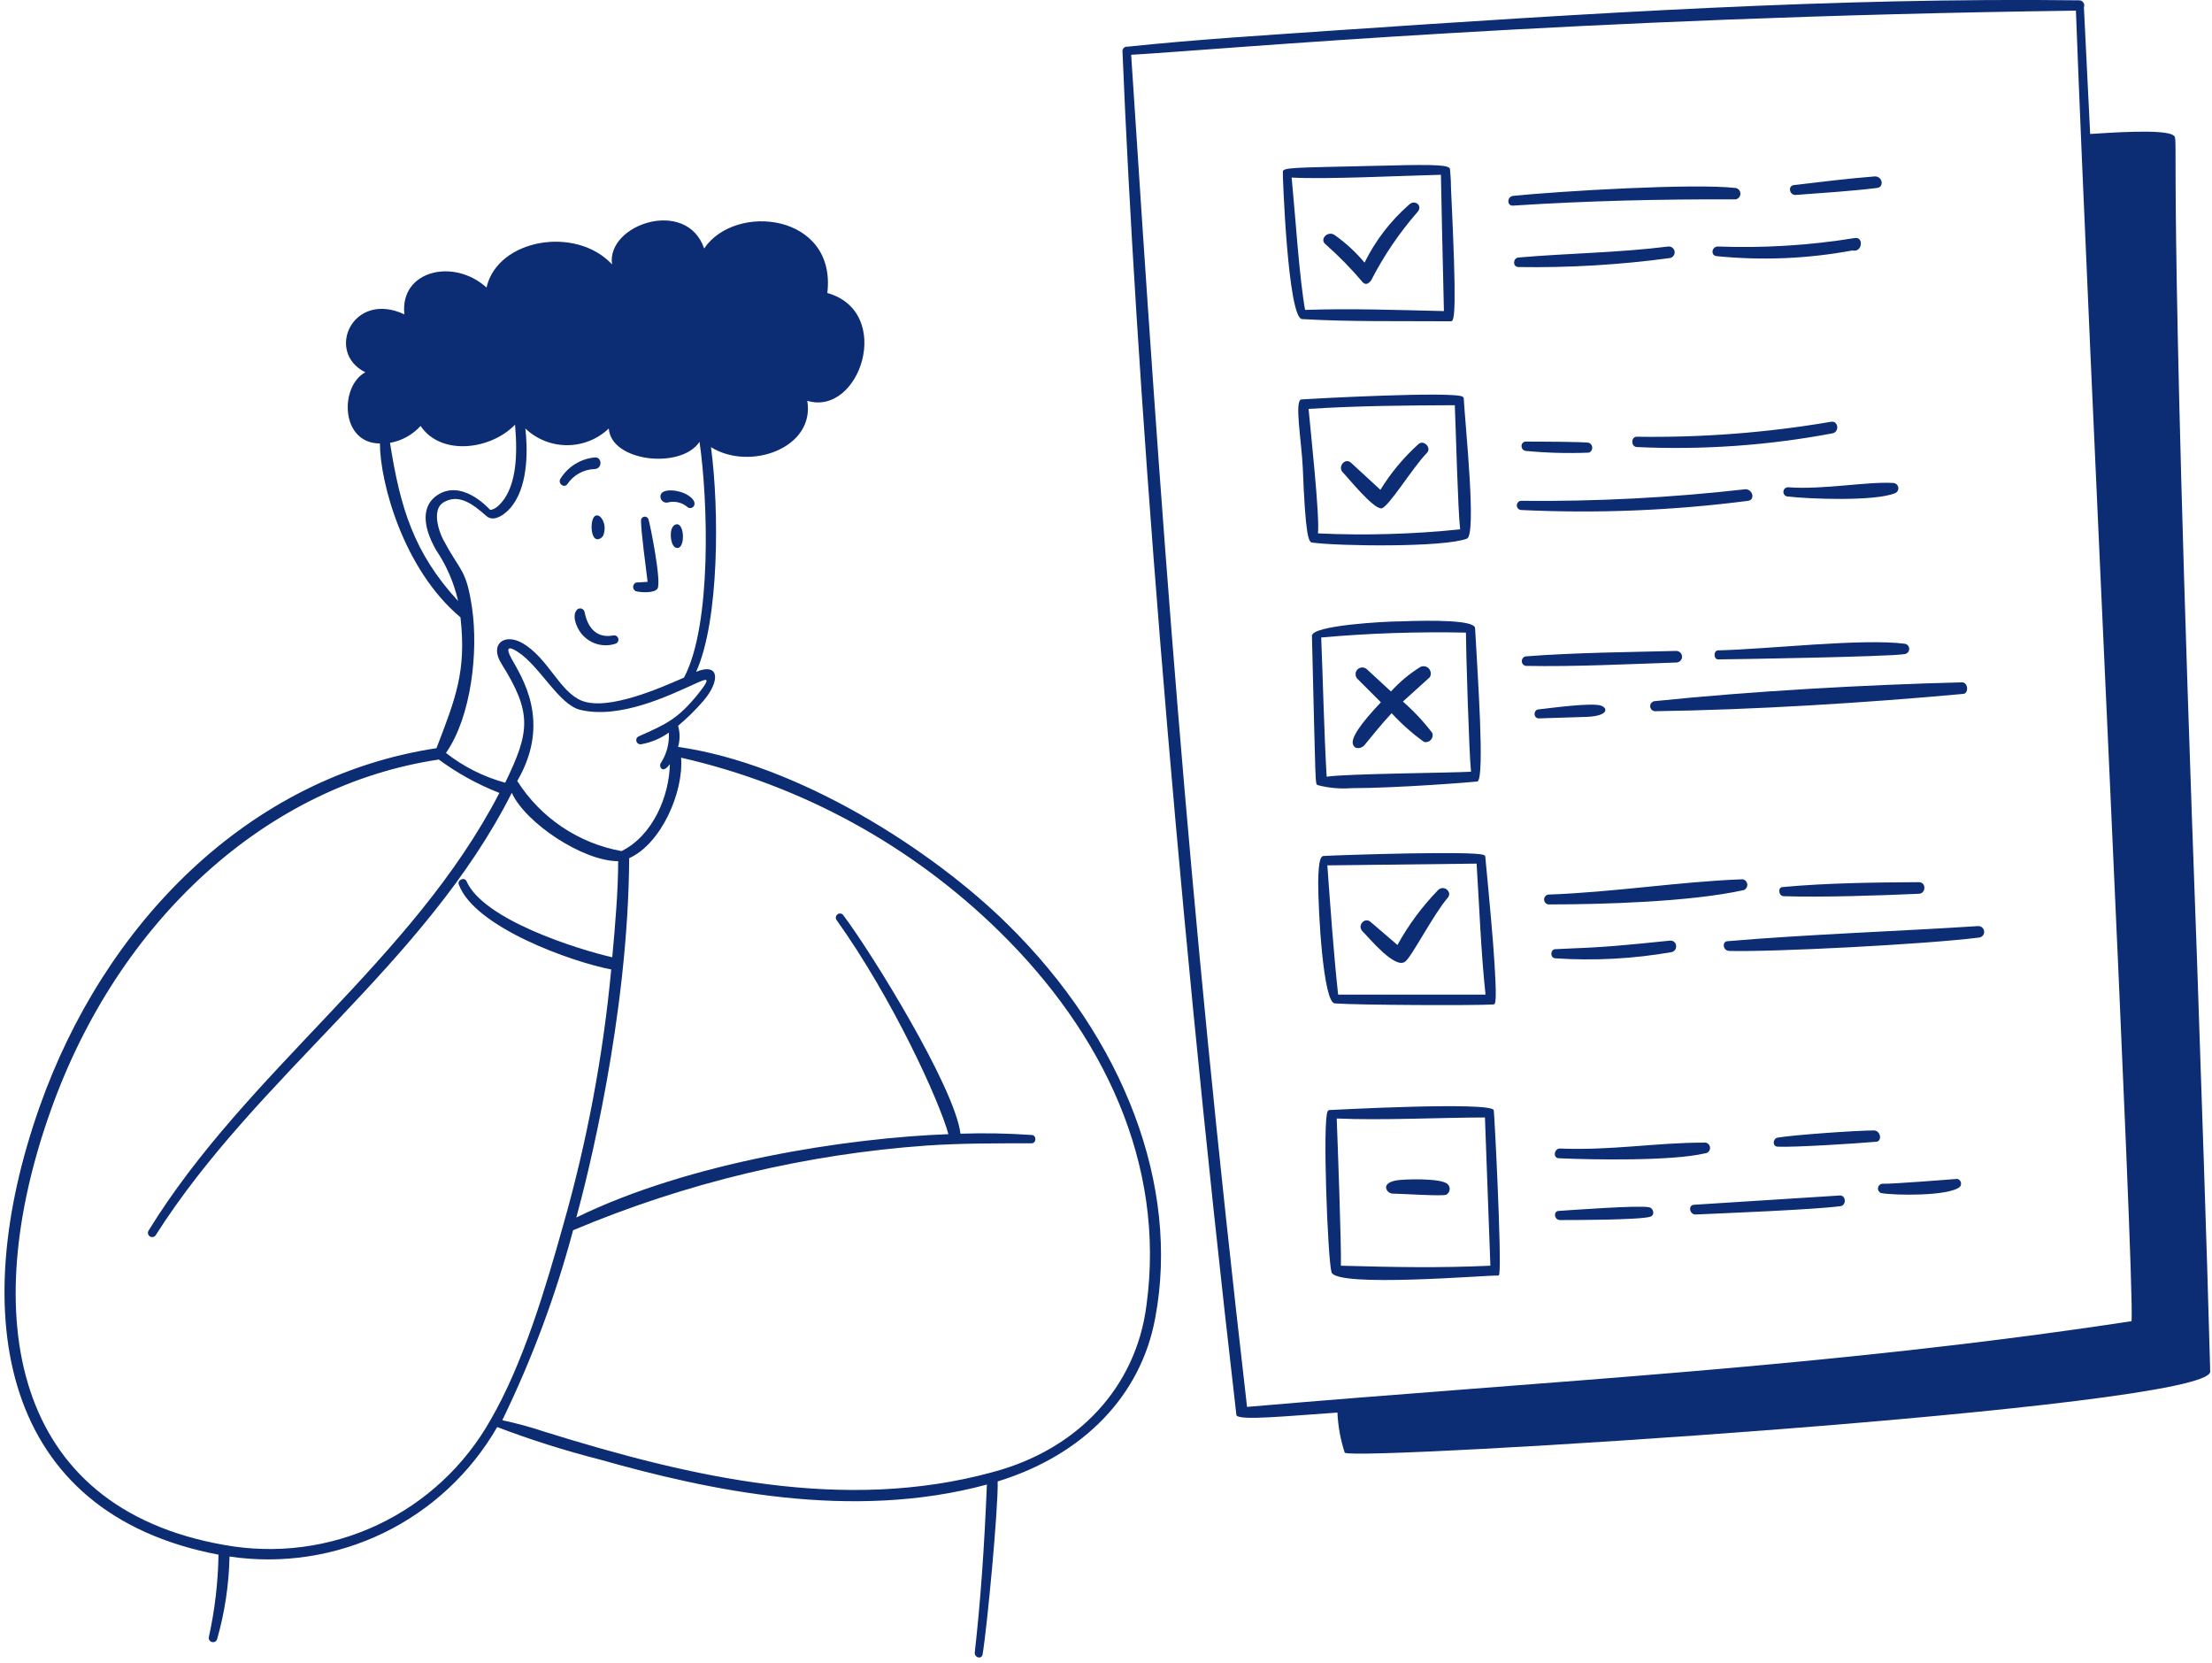 <?xml version="1.0" encoding="UTF-8"?> <svg xmlns="http://www.w3.org/2000/svg" width="354" height="266" viewBox="0 0 354 266" fill="none"><path d="M274.974 104.051C274.195 104.051 274.195 105.497 274.974 105.497C276.829 105.497 302.661 105.071 304.831 104.644C305.029 104.614 305.209 104.515 305.339 104.363C305.47 104.212 305.541 104.019 305.541 103.819C305.541 103.619 305.47 103.426 305.339 103.274C305.209 103.123 305.029 103.023 304.831 102.994C298.025 102.104 282.466 103.902 274.974 104.051ZM285.322 141.919C284.469 141.919 284.617 143.347 285.433 143.384C291.479 143.588 300.9 143.273 307.075 142.995C308.206 142.995 308.336 141.14 307.075 141.14C300.158 141.177 292.258 141.27 285.322 141.919ZM286.119 77.958C285.94 77.966 285.769 78.039 285.639 78.163C285.509 78.288 285.428 78.455 285.413 78.634C285.397 78.813 285.446 78.992 285.553 79.137C285.659 79.282 285.814 79.384 285.99 79.424C289.309 79.832 300.084 80.258 303.329 78.886C303.495 78.803 303.63 78.669 303.713 78.503C303.796 78.338 303.823 78.149 303.789 77.967C303.755 77.785 303.663 77.618 303.527 77.493C303.39 77.368 303.217 77.29 303.032 77.272C298.73 77.013 291.831 78.385 286.119 77.958ZM264.941 113.787C280.593 113.564 298.322 112.47 314.122 111.024C315.105 111.024 315.012 109.169 313.992 109.169C298.452 109.559 280.296 110.578 264.849 112.173C264.635 112.186 264.434 112.282 264.292 112.442C264.149 112.602 264.076 112.812 264.088 113.026C264.101 113.24 264.198 113.441 264.357 113.583C264.517 113.726 264.728 113.799 264.941 113.787ZM287.38 31.189C291.738 30.855 296.096 30.595 300.362 30.076C301.586 29.946 301.27 28.222 300.065 28.222C295.726 28.555 291.386 29.112 287.084 29.613C286.082 29.724 286.361 31.263 287.38 31.189ZM261.937 69.873C261.01 69.873 260.973 71.449 261.937 71.523C272.421 72.012 282.926 71.277 293.241 69.335C294.409 69.131 294.223 67.277 293.037 67.481C282.766 69.232 272.355 70.033 261.937 69.873ZM296.449 40.072C298.062 40.461 298.303 37.828 296.82 38.087C289.582 39.261 282.246 39.714 274.918 39.441C273.936 39.441 273.713 40.869 274.714 40.98C281.966 41.708 289.284 41.402 296.449 40.072ZM256.281 112.915C254.835 112.359 248.159 113.286 246.286 113.49C245.377 113.49 245.34 114.955 246.286 114.936L253.87 114.695C257.375 114.566 257.357 113.342 256.281 112.915ZM263.94 193.158C262.382 192.787 251.311 193.621 249.494 193.733C248.529 193.733 248.715 195.216 249.679 195.198C251.645 195.198 262.419 195.198 264.126 194.66C264.886 194.4 264.626 193.306 263.94 193.158ZM249.475 185.313C254.686 185.554 267.593 185.777 272.804 184.535C272.926 184.534 273.046 184.507 273.157 184.457C273.268 184.407 273.367 184.334 273.448 184.243C273.529 184.152 273.59 184.045 273.628 183.929C273.665 183.813 273.677 183.691 273.664 183.57C273.651 183.449 273.613 183.332 273.552 183.226C273.491 183.121 273.409 183.03 273.31 182.958C273.212 182.886 273.099 182.836 272.98 182.811C272.861 182.785 272.738 182.785 272.619 182.81C264.997 182.81 257.932 184.089 249.698 183.756C248.715 183.719 248.455 185.258 249.475 185.313ZM267.464 152.341C268.576 152.137 268.484 150.487 267.315 150.487C259.081 151.321 257.357 151.525 248.919 151.859C248.103 151.859 248.01 153.268 248.919 153.324C255.118 153.735 261.343 153.405 267.464 152.341ZM278.887 140.676C268.799 141.047 258.321 142.753 247.788 143.124C247.599 143.153 247.428 143.249 247.304 143.393C247.18 143.538 247.112 143.722 247.112 143.912C247.112 144.103 247.18 144.287 247.304 144.432C247.428 144.576 247.599 144.672 247.788 144.701C256.522 144.701 270.579 144.293 279.091 142.401C279.269 142.322 279.416 142.189 279.513 142.02C279.609 141.851 279.648 141.656 279.626 141.463C279.603 141.271 279.519 141.09 279.386 140.948C279.253 140.807 279.078 140.711 278.887 140.676ZM313.25 188.614C313.102 188.614 302.921 189.449 301.178 189.393C301.013 189.423 300.861 189.505 300.747 189.627C300.632 189.75 300.56 189.906 300.541 190.073C300.522 190.239 300.558 190.408 300.643 190.553C300.727 190.698 300.856 190.811 301.011 190.877C303.088 191.266 311.841 191.415 313.64 189.894C313.73 189.794 313.793 189.673 313.823 189.541C313.853 189.409 313.847 189.273 313.808 189.144C313.769 189.015 313.697 188.898 313.599 188.805C313.501 188.713 313.381 188.647 313.25 188.614ZM316.533 148.168C303.681 149.003 289.328 149.485 276.532 150.579C275.53 150.579 275.716 152.081 276.68 152.137C283.597 152.341 308.206 151.08 316.7 150.004C316.821 149.995 316.939 149.962 317.047 149.906C317.155 149.85 317.251 149.773 317.328 149.68C317.406 149.587 317.465 149.479 317.5 149.362C317.535 149.246 317.547 149.124 317.534 149.003C317.511 148.76 317.392 148.536 317.205 148.38C317.017 148.224 316.776 148.148 316.533 148.168ZM268.261 105.998C268.507 105.998 268.743 105.9 268.917 105.726C269.091 105.552 269.188 105.317 269.188 105.071C269.188 104.825 269.091 104.589 268.917 104.415C268.743 104.241 268.507 104.143 268.261 104.143C260.268 104.347 252.201 104.403 244.153 105.015C243.98 105.054 243.825 105.15 243.714 105.288C243.603 105.426 243.543 105.598 243.543 105.775C243.543 105.953 243.603 106.125 243.714 106.263C243.825 106.401 243.98 106.497 244.153 106.536C252.238 106.684 260.268 106.258 268.261 105.998ZM299.88 180.863C297.061 180.863 286.898 181.586 284.488 182.012C283.709 182.142 283.597 183.422 284.488 183.459C287.102 183.589 297.209 182.94 300.139 182.68C301.27 182.717 301.029 180.863 299.88 180.863ZM294.465 191.266L271.154 192.75C270.097 192.75 270.357 194.363 271.395 194.308C275.92 194.104 290.477 193.529 294.557 192.972C295.466 192.861 295.485 191.266 294.465 191.266ZM277.774 30.076C270.931 29.297 249.457 30.595 242.169 31.337C241.167 31.43 241.093 32.988 242.169 32.895C254.149 32.116 265.813 31.857 277.793 31.893C278.002 31.849 278.189 31.733 278.323 31.566C278.457 31.399 278.529 31.191 278.527 30.977C278.524 30.763 278.448 30.557 278.311 30.392C278.174 30.228 277.984 30.116 277.774 30.076ZM279.759 80.128C280.927 79.961 280.5 78.274 279.332 78.274C267.396 79.634 255.387 80.253 243.374 80.128C243.2 80.156 243.041 80.245 242.927 80.379C242.812 80.513 242.749 80.684 242.749 80.861C242.749 81.037 242.812 81.208 242.927 81.342C243.041 81.476 243.2 81.565 243.374 81.593C255.522 82.178 267.697 81.688 279.759 80.128ZM267.167 41.296C267.289 41.284 267.407 41.248 267.515 41.191C267.624 41.133 267.719 41.055 267.797 40.96C267.874 40.865 267.932 40.756 267.968 40.638C268.003 40.521 268.014 40.398 268.001 40.276C267.99 40.154 267.954 40.035 267.896 39.927C267.839 39.819 267.76 39.723 267.665 39.646C267.571 39.568 267.461 39.51 267.344 39.475C267.226 39.44 267.103 39.428 266.981 39.441C258.803 40.461 251.052 40.498 242.985 41.203C242.132 41.296 242.039 42.687 242.985 42.724C251.07 42.854 259.153 42.377 267.167 41.296ZM244.19 70.652C243.263 70.652 243.244 72.117 244.301 72.154C247.63 72.467 250.975 72.554 254.315 72.414C254.466 72.346 254.594 72.237 254.683 72.099C254.773 71.961 254.821 71.799 254.821 71.635C254.821 71.47 254.773 71.309 254.683 71.171C254.594 71.032 254.466 70.923 254.315 70.856C253.982 70.67 245.896 70.652 244.19 70.652ZM221.046 81.334C222.122 81.334 226.109 74.732 228.353 72.469C229.169 71.653 227.834 70.281 226.999 71.06C224.633 73.193 222.585 75.653 220.916 78.366L216.225 74.046C215.26 73.155 214.018 74.676 214.908 75.585C215.798 76.493 219.674 81.334 221.046 81.334ZM208.362 51.05C215.965 51.495 223.865 51.347 232.21 51.403C232.804 51.403 233.156 49.752 232.21 30.058C232.21 28.63 232.08 27.573 232.062 27.183C232.067 27.126 232.059 27.068 232.04 27.014C232.021 26.959 231.99 26.91 231.951 26.868C231.413 26.293 227.908 26.33 220.026 26.534C206.767 26.849 205.302 26.757 205.302 27.517C205.246 27.665 206.081 50.828 208.362 51.05ZM208.881 49.678C207.954 44.726 207.286 34.267 206.711 28.407C212.108 28.722 224.403 28.11 230.597 27.962C230.597 27.962 230.931 44.448 231.079 49.771C223.809 49.604 216.225 49.325 208.807 49.585L208.881 49.678Z" fill="#0C2C74"></path><path d="M234.769 86.174C236.327 85.562 234.51 68.278 234.25 63.735C234.237 63.641 234.191 63.556 234.12 63.494C233.008 62.529 209.474 63.809 208.288 63.902C207.101 63.994 208.288 70.448 208.492 74.843C208.918 85.784 209.419 86.73 209.975 86.804C214.018 87.379 231.06 87.62 234.769 86.174ZM209.419 65.422C217.449 64.903 225.59 64.866 232.822 64.829C233.008 69.168 233.304 81.389 233.675 84.69C226.117 85.472 218.511 85.689 210.921 85.339C211.236 82.576 209.697 68.556 209.419 65.422ZM224.514 112.247L228.816 108.353C228.942 108.141 228.997 107.895 228.974 107.65C228.951 107.404 228.851 107.173 228.689 106.987C228.526 106.802 228.31 106.673 228.069 106.619C227.829 106.564 227.578 106.587 227.351 106.684C225.59 107.769 223.991 109.099 222.604 110.634L218.747 107.073C218.538 106.879 218.26 106.776 217.975 106.786C217.69 106.797 217.42 106.92 217.226 107.129C217.032 107.338 216.929 107.616 216.939 107.901C216.949 108.186 217.073 108.455 217.282 108.65L220.991 112.359C217.653 115.882 216.188 118.089 216.521 119.09C216.855 120.092 218.061 119.647 218.376 119.202C219.674 117.607 221.139 115.789 222.715 114.102C224.278 115.808 226.012 117.349 227.889 118.701C228.083 118.751 228.287 118.748 228.479 118.692C228.671 118.637 228.845 118.53 228.981 118.384C229.118 118.238 229.213 118.057 229.256 117.862C229.298 117.666 229.288 117.463 229.224 117.273C227.828 115.443 226.25 113.759 224.514 112.247ZM225.497 32.747C222.535 35.337 220.114 38.489 218.376 42.019C216.979 40.347 215.371 38.863 213.591 37.605C212.497 36.845 211.088 38.291 212.163 39.107C214.279 40.977 216.256 42.998 218.079 45.153C218.561 45.654 219.025 45.394 219.433 44.856C221.452 40.922 223.943 37.248 226.851 33.915C227.741 32.932 226.461 31.838 225.497 32.747ZM224.904 153.825C225.868 153.157 229.54 146.073 231.672 143.662C232.507 142.735 231.06 141.455 230.115 142.438C227.576 145.054 225.399 147.997 223.643 151.191L219.322 147.482C218.376 146.685 217.115 148.113 218.098 149.059C219.081 150.004 223.309 155.197 224.904 153.825ZM239.053 177.599C238.348 176.208 212.979 177.599 212.738 177.599C212.683 177.606 212.63 177.626 212.585 177.658C212.54 177.691 212.503 177.734 212.479 177.784C211.626 179.156 212.479 201.466 213.091 203.543C213.814 206.065 238.404 203.969 239.628 204.081C239.665 204.089 239.703 204.089 239.74 204.08C239.777 204.072 239.812 204.056 239.842 204.033C239.872 204.01 239.896 203.981 239.914 203.948C239.931 203.914 239.941 203.877 239.943 203.839C240.333 201.002 239.146 177.784 239.053 177.599ZM213.925 178.953C221.343 179.268 230.115 178.804 237.644 178.786C237.755 181.883 238.423 200.056 238.515 202.504C230.282 202.875 223.364 202.745 214.593 202.504C214.685 199.407 214.036 181.771 213.925 179.008V178.953Z" fill="#0C2C74"></path><path d="M222.882 190.969C224.199 190.969 230.931 191.433 231.468 191.136C231.61 191.056 231.731 190.943 231.823 190.808C231.914 190.673 231.972 190.518 231.994 190.357C232.015 190.195 231.999 190.031 231.947 189.876C231.894 189.722 231.807 189.582 231.691 189.467C230.708 188.429 224.496 188.651 223.457 188.855C222.048 189.115 221.788 189.653 221.825 190.061C221.875 190.308 222.006 190.532 222.197 190.697C222.389 190.862 222.63 190.958 222.882 190.969ZM225.386 136.541C219.303 136.652 212.905 136.875 211.848 136.949C211.44 136.949 211.014 137.301 210.958 141.158C210.958 145.776 211.755 160.408 213.61 160.537C217.319 160.816 236.494 160.89 238.96 160.704C239.35 160.704 239.665 160.704 238.96 151.061C238.571 146.091 237.699 137.06 237.699 137.06C237.625 136.689 237.588 136.355 225.386 136.541ZM236.309 138.173C236.754 145.09 236.995 152.174 237.737 159.128H214.148C213.424 152.433 212.942 145.535 212.423 138.451L236.309 138.173ZM216.225 126.1C223.754 126.1 236.346 125.08 236.457 125.024C237.644 124.413 236.457 107.667 236.067 100.508C236.067 99.229 229.521 99.21 224.088 99.414C221.714 99.414 209.92 100.045 209.957 101.732C210.587 126.564 210.439 125.358 210.902 125.618C212.638 126.071 214.436 126.234 216.225 126.1ZM212.312 124.246C211.885 116.939 211.737 109.187 211.44 101.992C219.141 101.308 226.873 101.048 234.602 101.213C234.602 103.754 235.103 120.648 235.418 123.467C232.674 123.652 215.186 123.782 212.367 124.264L212.312 124.246Z" fill="#0C2C74"></path><path d="M351.601 153.546C346.742 21.379 348.782 22.491 347.892 21.712C346.631 20.526 336.895 21.305 334.502 21.434L333.501 1.165C333.549 1.043 333.566 0.911 333.552 0.78C333.538 0.65 333.493 0.525 333.42 0.416C333.347 0.306 333.249 0.216 333.134 0.153C333.019 0.09 332.89 0.055 332.759 0.052C293.815 -0.43 253.74 2.148 213.554 4.874C202.724 5.634 191.468 6.302 180.452 7.47C180.349 7.454 180.244 7.46 180.143 7.489C180.043 7.518 179.951 7.569 179.873 7.639C179.795 7.708 179.733 7.794 179.692 7.889C179.651 7.985 179.632 8.089 179.636 8.193C181.676 57.708 187.61 137.746 197.865 226.371C197.977 227.391 206.433 226.501 214.036 226C214.136 228.182 214.529 230.34 215.205 232.417C216.317 233.826 353.882 225.296 353.715 219.436C353.121 197.423 352.324 175.132 351.601 153.546ZM341.178 211.369C292.406 218.786 248.548 220.863 199.572 225.092C189.873 141.066 185.886 83.429 181.027 8.768C196.085 7.878 251.775 2.76 332.221 1.703C334.224 55.612 341.679 205.434 341.123 211.369H341.178ZM108.388 83.874C107.126 83.874 107.145 86.322 107.738 87.249C107.807 87.385 107.914 87.498 108.046 87.573C108.177 87.649 108.328 87.685 108.48 87.676C109.611 87.546 109.556 84.004 108.388 83.874ZM101.767 94.593C102.564 94.797 104.716 94.927 105.216 94.185C105.921 93.147 104.011 83.726 103.77 83.058C103.72 82.922 103.624 82.808 103.498 82.736C103.372 82.664 103.225 82.639 103.082 82.666C102.94 82.693 102.811 82.769 102.72 82.882C102.628 82.994 102.58 83.136 102.583 83.281C102.583 84.968 103.343 90.699 103.64 93.091L101.786 93.202C101.65 93.26 101.534 93.356 101.452 93.478C101.37 93.601 101.325 93.744 101.323 93.891C101.321 94.039 101.362 94.184 101.441 94.308C101.52 94.433 101.633 94.532 101.767 94.593ZM106.811 80.406C107.36 80.256 107.937 80.242 108.493 80.364C109.049 80.487 109.566 80.743 110.001 81.111C110.724 81.76 112.115 80.518 110.131 79.257C108.703 78.292 105.365 77.958 105.717 79.665C105.775 79.902 105.919 80.11 106.121 80.247C106.323 80.384 106.569 80.441 106.811 80.406Z" fill="#0C2C74"></path><path d="M161.184 147.816C149.26 136.059 127.804 122.243 108.517 119.498C108.837 118.396 108.837 117.226 108.517 116.123C109.986 114.896 111.35 113.55 112.597 112.099C115.249 108.984 115.194 105.942 111.41 107.481C115.119 99.285 115.119 81.519 113.784 71.542C119.997 75.418 130.474 71.69 129.195 64.124C137.633 66.665 143.122 49.9 132.403 46.877C133.905 34.193 117.66 32.357 112.69 39.756C109.89 31.578 97.02 35.881 97.947 42.297C92.142 36.066 79.606 38.236 77.863 46.006C72.615 41.24 63.955 43.261 64.715 50.29C56.407 46.432 52.012 56.372 58.465 59.562C54.33 61.787 54.46 70.948 60.802 70.948C60.802 77.068 64.511 91.088 73.691 98.766C74.673 107.352 72.912 111.747 69.852 119.702C39.587 124.301 16.61 147.909 6.299 177.191C-5.458 210.571 0.124 242.097 34.969 248.736C34.897 253.191 34.375 257.627 33.412 261.977C33.394 262.141 33.437 262.306 33.531 262.441C33.625 262.577 33.765 262.674 33.925 262.714C34.085 262.755 34.255 262.736 34.402 262.662C34.55 262.588 34.665 262.463 34.728 262.311C35.97 257.99 36.643 253.527 36.731 249.033C45.126 250.28 53.702 248.972 61.342 245.277C68.983 241.582 75.334 235.673 79.569 228.318C84.938 230.358 90.417 232.091 95.981 233.511C113.487 238.462 136.316 243.377 157.939 237.516C157.512 247.883 156.919 256.191 155.992 264.443C155.992 265.259 157.123 265.5 157.253 264.684C157.976 260.345 159.775 241.3 159.664 237.016C173.424 232.788 182.622 223.237 184.884 210.831C188.834 189.801 179.933 166.194 161.184 147.816ZM82.425 67.944C82.907 73.359 82.425 77.217 80.775 79.72C80.163 80.629 79.235 81.575 78.438 81.575C77.826 80.907 73.82 76.753 70.037 79.182C67.571 80.796 67.46 83.93 69.796 88.01C71.466 90.488 72.661 93.254 73.32 96.169C66.217 88.455 64.047 81.222 62.415 70.856C64.301 70.516 66.021 69.564 67.311 68.148C70.556 72.97 78.494 72.005 82.425 67.944ZM70.927 80.406C73.431 78.867 75.749 80.722 77.863 82.576C79.106 83.67 81.145 82.131 82.11 80.722C84.632 77.235 84.409 71.449 84.076 68.556C85.876 70.27 88.266 71.227 90.752 71.227C93.237 71.227 95.628 70.27 97.428 68.556C97.799 73.897 109 75.121 111.948 70.689C113.302 79.961 113.951 100.008 109.463 108.409C105.754 110.041 97.317 113.768 93.125 112.118C89.528 110.69 87.71 105.2 83.519 102.845C80.701 101.288 78.29 103.049 80.255 106.202C85.225 114.102 84.78 117.106 80.849 125.229C77.403 124.29 74.181 122.669 71.373 120.463C75.452 114.621 76.565 104.199 75.545 97.263C74.636 91.088 73.691 91.459 71.243 86.897C70.112 85.024 69.11 81.556 70.927 80.406ZM102.212 117.811C102.064 117.879 101.947 118 101.881 118.149C101.816 118.299 101.808 118.467 101.858 118.622C101.908 118.777 102.013 118.908 102.154 118.991C102.294 119.074 102.46 119.103 102.62 119.072C104.21 118.788 105.718 118.154 107.034 117.217C107.141 118.947 106.685 120.664 105.736 122.113C105.402 122.577 105.995 123.968 107.201 122.243C107.108 127.361 104.493 133.685 99.468 136.17C96.062 135.554 92.82 134.239 89.947 132.308C87.075 130.377 84.633 127.872 82.778 124.95C88.341 115.419 83.445 108.26 81.813 105.293C80.904 103.587 81.368 103.327 82.852 104.292C86.357 106.517 89.435 112.73 92.829 113.564C99.227 115.103 107.108 111.246 110.965 109.521C112.968 108.613 114.136 108.001 111.726 111.023C108.499 115.011 106.663 115.845 102.212 117.811ZM23.731 196.959C23.664 197.11 23.654 197.28 23.702 197.438C23.75 197.596 23.853 197.731 23.993 197.819C24.133 197.907 24.299 197.942 24.462 197.916C24.626 197.891 24.774 197.808 24.881 197.683C41.145 172.054 68.053 154.27 81.906 126.842C84.057 131.627 93.255 137.783 98.93 137.783C98.93 142.401 98.466 147.89 97.984 153.157C92.421 151.877 77.381 147.167 74.673 141.01C74.358 140.25 73.134 140.769 73.431 141.529C75.972 148.409 91.66 153.936 97.817 155.104C96.517 168.961 93.94 182.668 90.121 196.051C87.321 206.065 83.723 218.174 78.531 227.131C74.391 234.496 68.057 240.385 60.411 243.978C52.766 247.572 44.19 248.69 35.878 247.178C1.645 241.17 -3.511 210.293 8.117 177.673C18.984 147.111 42.777 125.6 70.223 121.52C73.206 123.72 76.467 125.515 79.922 126.861C66.013 153.695 39.494 171.312 23.731 196.959ZM91.716 196.83C109.736 189.235 128.882 184.656 148.388 183.273C153.952 182.902 159.515 182.921 165.079 182.921C165.895 182.921 165.913 181.586 165.079 181.586C161.295 181.323 157.501 181.255 153.711 181.382C152.802 173.964 139.431 152.322 134.888 146.332C134.772 146.222 134.62 146.158 134.46 146.151C134.3 146.143 134.143 146.194 134.017 146.293C133.891 146.392 133.805 146.532 133.774 146.689C133.743 146.847 133.77 147.009 133.849 147.148C142.955 159.907 150.317 176.152 151.782 181.456C135.481 182.068 110.335 185.925 92.235 194.79C93.941 188.54 100.543 162.763 100.692 137.301C105.791 135.02 109.426 126.768 109 121.223C128.227 125.602 145.863 135.232 159.942 149.04C176.465 165.229 186.59 186.129 183.475 208.846C181.824 221.828 172.608 231.879 158.848 235.532C135.129 242.023 110.724 236.385 87.302 229.116C85.035 228.353 82.725 227.721 80.385 227.224C85.125 217.478 88.919 207.3 91.716 196.83Z" fill="#0C2C74"></path><path d="M90.807 77.439C91.287 76.731 91.926 76.145 92.673 75.73C93.421 75.314 94.255 75.081 95.11 75.047C96.463 75.047 96.389 73.007 95.11 73.193C94.008 73.308 92.948 73.674 92.009 74.263C91.071 74.851 90.279 75.645 89.695 76.586C89.212 77.347 90.288 78.181 90.807 77.439ZM95.184 82.576C94.424 83.188 94.479 86.285 95.629 86.285C95.892 86.258 96.138 86.142 96.326 85.957C96.515 85.771 96.635 85.528 96.667 85.265C97.094 83.652 96 82.001 95.184 82.576ZM93.552 97.894C93.517 97.749 93.439 97.618 93.327 97.52C93.215 97.421 93.075 97.359 92.927 97.343C92.779 97.327 92.629 97.357 92.499 97.429C92.368 97.501 92.263 97.612 92.198 97.746C92.013 98.005 91.66 98.803 92.439 100.416C92.968 101.514 93.88 102.381 95.004 102.853C96.129 103.324 97.386 103.368 98.54 102.975C98.697 102.913 98.825 102.796 98.9 102.646C98.976 102.495 98.993 102.323 98.95 102.16C98.906 101.998 98.805 101.857 98.664 101.764C98.524 101.672 98.354 101.634 98.188 101.659C95.555 102.178 94.034 100.509 93.552 97.894Z" fill="#0C2C74"></path></svg> 